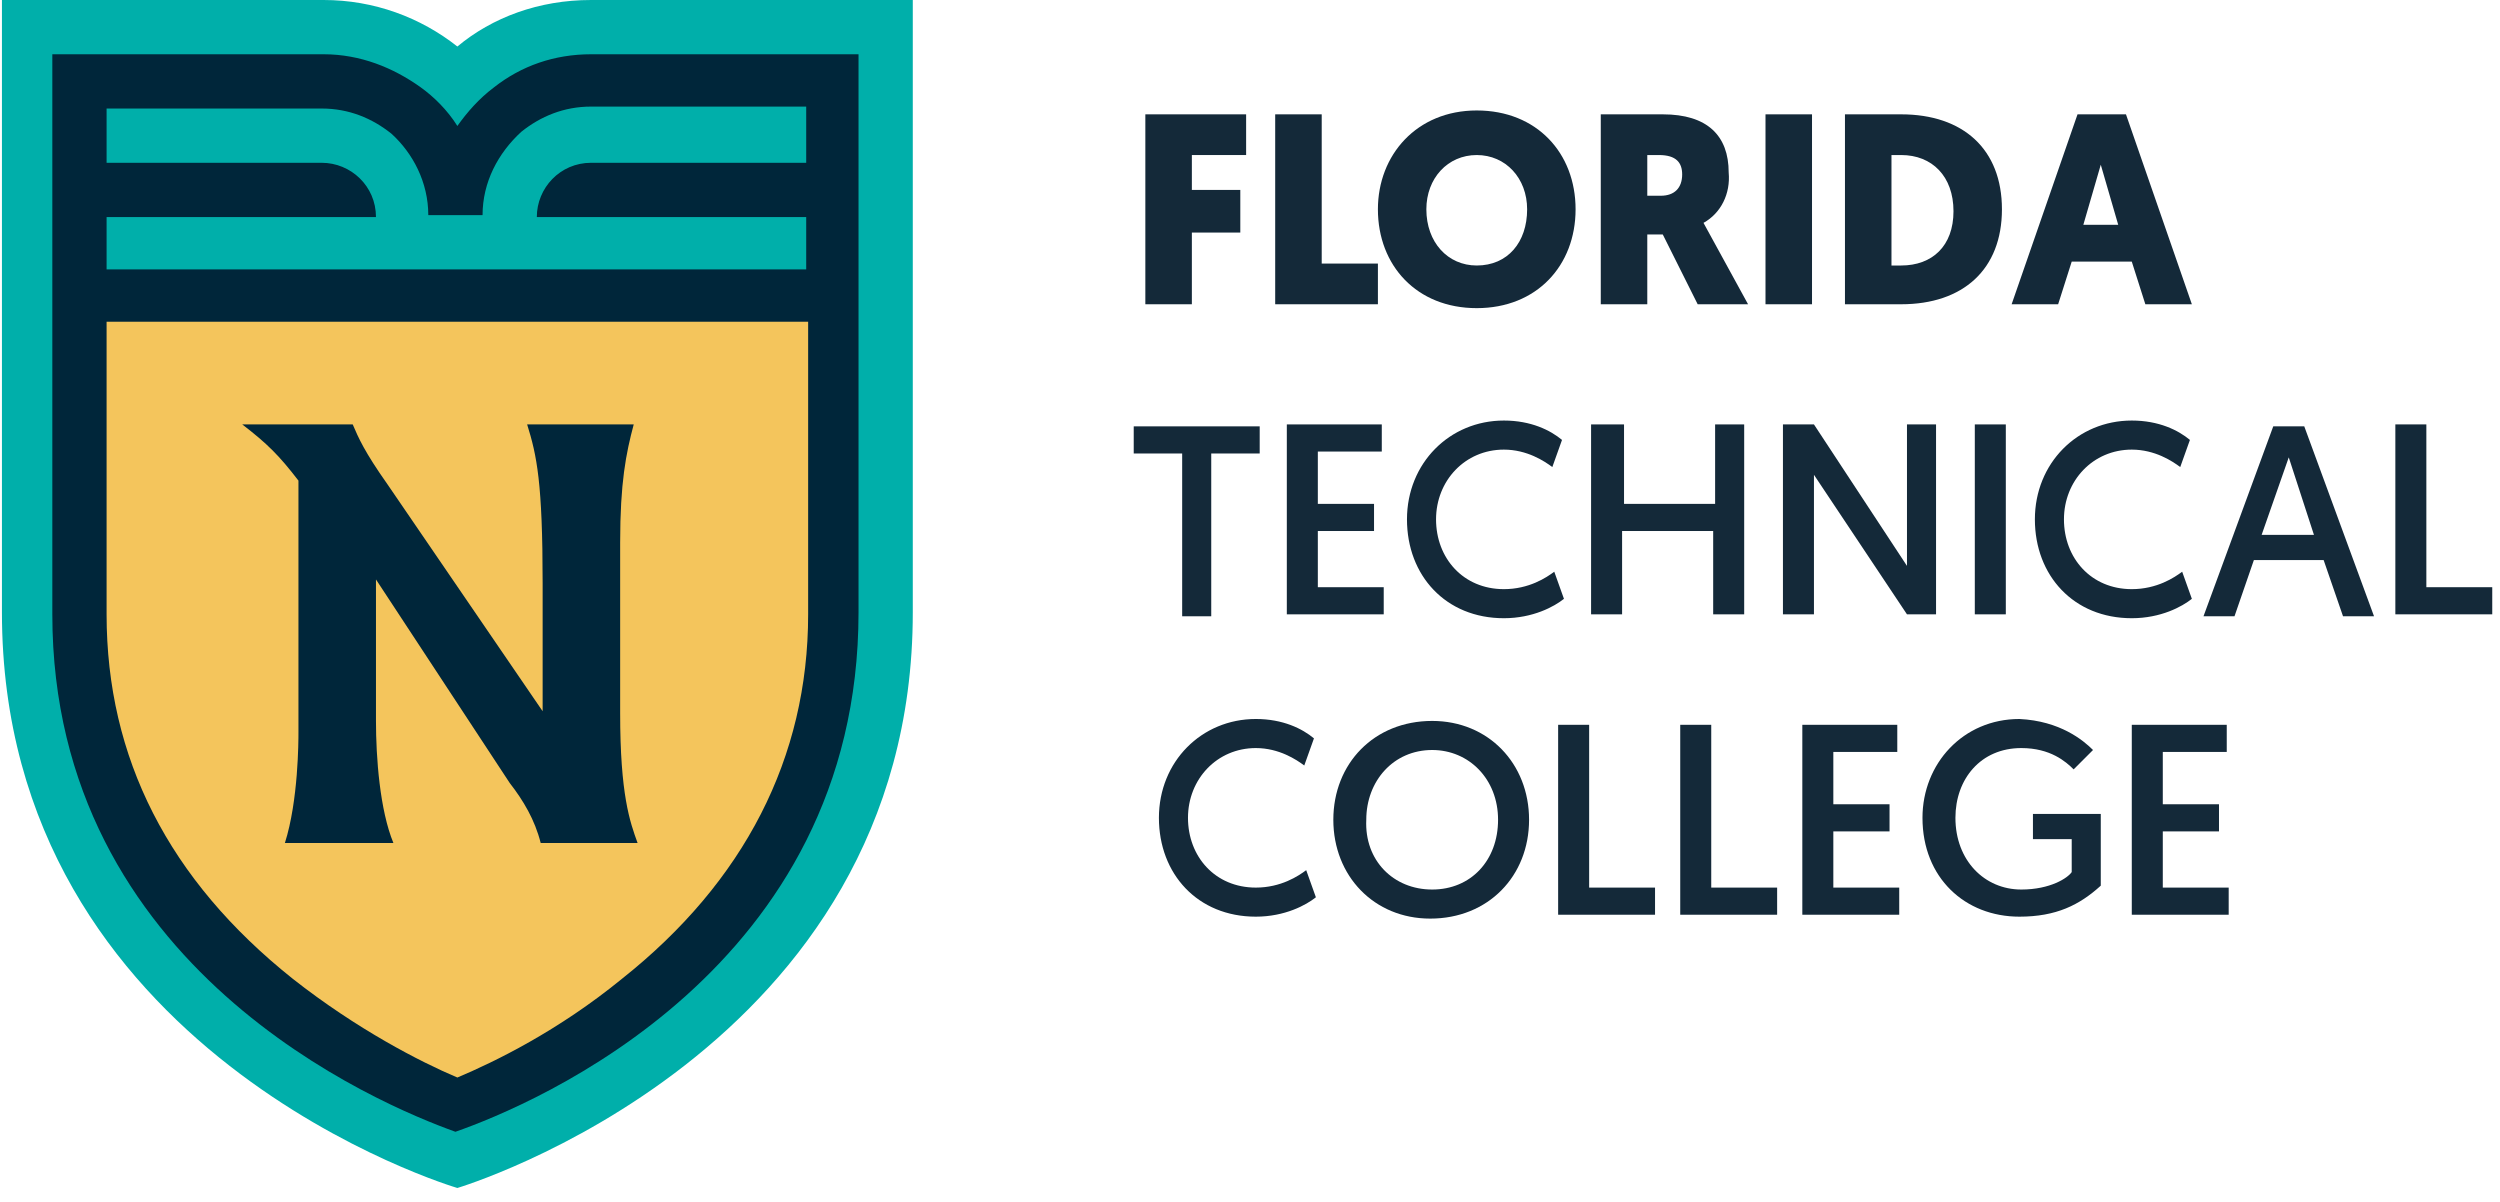 <svg xmlns="http://www.w3.org/2000/svg" width="129" height="62" viewBox="0 0 129 62" fill="none"><g clip-path="url(#clip0_575_5534)"><path d="M61.5 12V15.7H59.1V5.9H64.3V8H61.5V9.8H64V12H61.5Z" fill="#142939"></path><path d="M65.8 15.7V5.9H68.2V13.6H71.1V15.7H65.8Z" fill="#142939"></path><path d="M71.1 10.8C71.1 8 73.1 5.7 76.2 5.7C79.3 5.7 81.3 7.9 81.3 10.8C81.3 13.7 79.3 15.9 76.2 15.9C73.1 15.9 71.1 13.7 71.1 10.8ZM73.6 10.8C73.6 12.5 74.7 13.7 76.2 13.7C77.8 13.7 78.8 12.5 78.8 10.8C78.8 9.2 77.7 8 76.2 8C74.7 8 73.6 9.2 73.6 10.8Z" fill="#142939"></path><path d="M87.9 11.5C87.9 11.5 87.9 11.5 90.2 15.7H87.6L85.8 12.1H85V15.7H82.6V5.9H85.8C88.1 5.9 89.2 7 89.2 8.9C89.3 10 88.8 11 87.9 11.5ZM85 8V10.1H85.7C86.4 10.1 86.8 9.7 86.8 9C86.8 8.4 86.5 8 85.6 8H85Z" fill="#142939"></path><path d="M93.5 15.7H91.1V5.9H93.5V15.7Z" fill="#142939"></path><path d="M98.1 5.9C101.3 5.9 103.3 7.7 103.3 10.8C103.3 13.9 101.3 15.7 98.1 15.7H95.2V5.9H98.1ZM97.6 8V13.7H98.1C99.7 13.7 100.8 12.7 100.8 10.9C100.8 9.1 99.7 8 98.1 8H97.6Z" fill="#142939"></path><path d="M106.9 13.5L106.2 15.7H103.8L107.2 5.9H109.7L113.1 15.7H110.7L110 13.5H106.9ZM108.4 8.5L107.5 11.6H109.3L108.4 8.5Z" fill="#142939"></path><path d="M61 23.4H58.5V22H65V23.4H62.5V31.8H61V23.4Z" fill="#142939"></path><path d="M66.5 21.9H71.3V23.3H68V26H70.9V27.4H68V30.3H71.4V31.7H66.4V21.9H66.5Z" fill="#142939"></path><path d="M80.7 30.9C80.2 31.3 79.1 31.9 77.6 31.9C74.6 31.9 72.6 29.7 72.6 26.8C72.6 23.9 74.8 21.7 77.6 21.7C79 21.7 80 22.2 80.6 22.7L80.1 24.1C79.7 23.8 78.8 23.2 77.6 23.2C75.6 23.2 74.1 24.8 74.1 26.8C74.1 28.8 75.5 30.4 77.6 30.4C78.9 30.4 79.8 29.8 80.2 29.5L80.7 30.9Z" fill="#142939"></path><path d="M82.2 21.9H83.8V26H88.5V21.9H90V31.7H88.4V27.4H83.7V31.7H82.1V21.9H82.2Z" fill="#142939"></path><path d="M92 21.9H93.6L98.4 29.2V21.9H99.9V31.7H98.4L93.6 24.5V31.7H92V21.9Z" fill="#142939"></path><path d="M101.9 21.9H103.5V31.7H101.9V21.9Z" fill="#142939"></path><path d="M113.1 30.9C112.6 31.3 111.5 31.9 110 31.9C107 31.9 105 29.7 105 26.8C105 23.9 107.2 21.7 110 21.7C111.4 21.7 112.4 22.2 113 22.7L112.5 24.1C112.1 23.8 111.2 23.2 110 23.2C108 23.2 106.5 24.8 106.5 26.8C106.5 28.8 107.9 30.4 110 30.4C111.3 30.4 112.2 29.8 112.6 29.5L113.1 30.9Z" fill="#142939"></path><path d="M116.3 28.9L115.3 31.8H113.7L117.3 22H118.9L122.5 31.8H120.9L119.9 28.9H116.3ZM118.1 23.6L116.7 27.6H119.4L118.1 23.6Z" fill="#142939"></path><path d="M123.6 21.9H125.2V30.3H128.6V31.7H123.6V21.9Z" fill="#142939"></path><path d="M67.9 46.3C67.4 46.7 66.3 47.3 64.8 47.3C61.8 47.3 59.8 45.1 59.8 42.2C59.8 39.3 62 37.1 64.8 37.1C66.2 37.1 67.2 37.6 67.8 38.1L67.3 39.5C66.9 39.2 66 38.6 64.8 38.6C62.8 38.6 61.3 40.2 61.3 42.2C61.3 44.2 62.7 45.8 64.8 45.8C66.1 45.8 67 45.2 67.4 44.9L67.9 46.3Z" fill="#142939"></path><path d="M73.9 37.2C76.8 37.2 78.9 39.4 78.9 42.3C78.9 45.2 76.8 47.4 73.8 47.4C70.9 47.4 68.8 45.2 68.8 42.3C68.8 39.4 70.9 37.2 73.9 37.2ZM73.9 45.9C75.9 45.9 77.3 44.4 77.3 42.3C77.3 40.2 75.8 38.7 73.9 38.7C71.9 38.7 70.5 40.3 70.5 42.3C70.4 44.4 71.9 45.9 73.9 45.9Z" fill="#142939"></path><path d="M80.4 37.4H82V45.8H85.4V47.2H80.4V37.4Z" fill="#142939"></path><path d="M86.7 37.4H88.3V45.8H91.7V47.2H86.7V37.4Z" fill="#142939"></path><path d="M93.1 37.4H97.9V38.8H94.6V41.5H97.5V42.9H94.6V45.8H98V47.2H93V37.4H93.1Z" fill="#142939"></path><path d="M108 38.7L107 39.7C106.6 39.3 105.8 38.6 104.3 38.6C102.2 38.6 100.9 40.2 100.9 42.2C100.9 44.4 102.4 45.9 104.3 45.9C105.8 45.9 106.7 45.3 106.9 45V43.3H104.9V42H108.4V45.7C107.3 46.7 106.1 47.3 104.2 47.3C101.4 47.3 99.2 45.3 99.2 42.2C99.2 39.4 101.3 37.1 104.2 37.1C106.3 37.2 107.5 38.2 108 38.7Z" fill="#142939"></path><path d="M110.1 37.4H114.9V38.8H111.6V41.5H114.5V42.9H111.6V45.8H115V47.2H110V37.4H110.1Z" fill="#142939"></path><path d="M30.5 0H47.1V31.6C47.1 54.3 23.6 61.3 23.6 61.3C23.6 61.3 0.1 54.4 0.1 31.6V0H16.7C19.3 0 21.7 0.9 23.6 2.4C25.4 0.9 27.8 0 30.5 0Z" fill="#00AFAA"></path><path d="M44.4 2.8H30.5C28.6 2.8 26.9 3.4 25.5 4.5C24.7 5.1 24.1 5.8 23.6 6.5C23.1 5.7 22.4 5 21.7 4.5C20.3 3.5 18.6 2.8 16.7 2.8H2.7V31.7C2.7 50 19.6 57 23.5 58.4C27.5 57 44.3 50 44.3 31.6V2.8H44.4Z" fill="#00AFAA"></path><path d="M30.5 2.8C28.6 2.8 26.9 3.4 25.5 4.5C24.7 5.1 24.1 5.8 23.6 6.5C23.1 5.7 22.4 5 21.7 4.5C20.3 3.5 18.6 2.8 16.7 2.8H2.7V31.7C2.7 50 19.6 57 23.5 58.4C27.5 57 44.3 50 44.3 31.6V2.8H30.5Z" fill="#00263A"></path><path d="M23.5 16.6H5.5V31.7C5.5 39.1 8.7 45.4 15.1 50.5C18.4 53.1 21.7 54.8 23.6 55.6C25.5 54.8 28.8 53.2 32.1 50.5C38.4 45.5 41.7 39.1 41.7 31.7V16.6H23.5Z" fill="#F4C55C"></path><path d="M18.2 21.9C18.5 22.6 18.8 23.3 20 25L28 36.7V30.1C28 24.9 27.7 23.5 27.2 21.9H32.7C32.3 23.4 32 24.9 32 28V36.8C32 41 32.5 42.4 32.9 43.5H27.9C27.6 42.3 27 41.3 26.3 40.4L19.4 29.9V37.2C19.4 39.1 19.6 41.8 20.3 43.5H14.7C15.4 41.3 15.4 38.2 15.4 37.8V24.8C14.4 23.5 13.8 22.9 12.5 21.9H17H18.2Z" fill="#00263A"></path><path d="M24.9 11.1H22.1C22.1 9.4 21.3 7.9 20.2 6.9C19.2 6.1 18 5.6 16.6 5.6H5.5V8.4H16.6C18.1 8.4 19.4 9.6 19.4 11.2H5.5V13.9H41.6V11.2H27.7C27.7 9.7 28.9 8.4 30.5 8.4H41.6V5.5H30.5C29.1 5.5 27.9 6 26.9 6.8C25.7 7.9 24.9 9.4 24.9 11.1Z" fill="#00AFAA"></path></g><defs><clipPath id="clip0_575_5534"><rect width="128.6" height="61.3" fill="white"></rect></clipPath></defs></svg>
